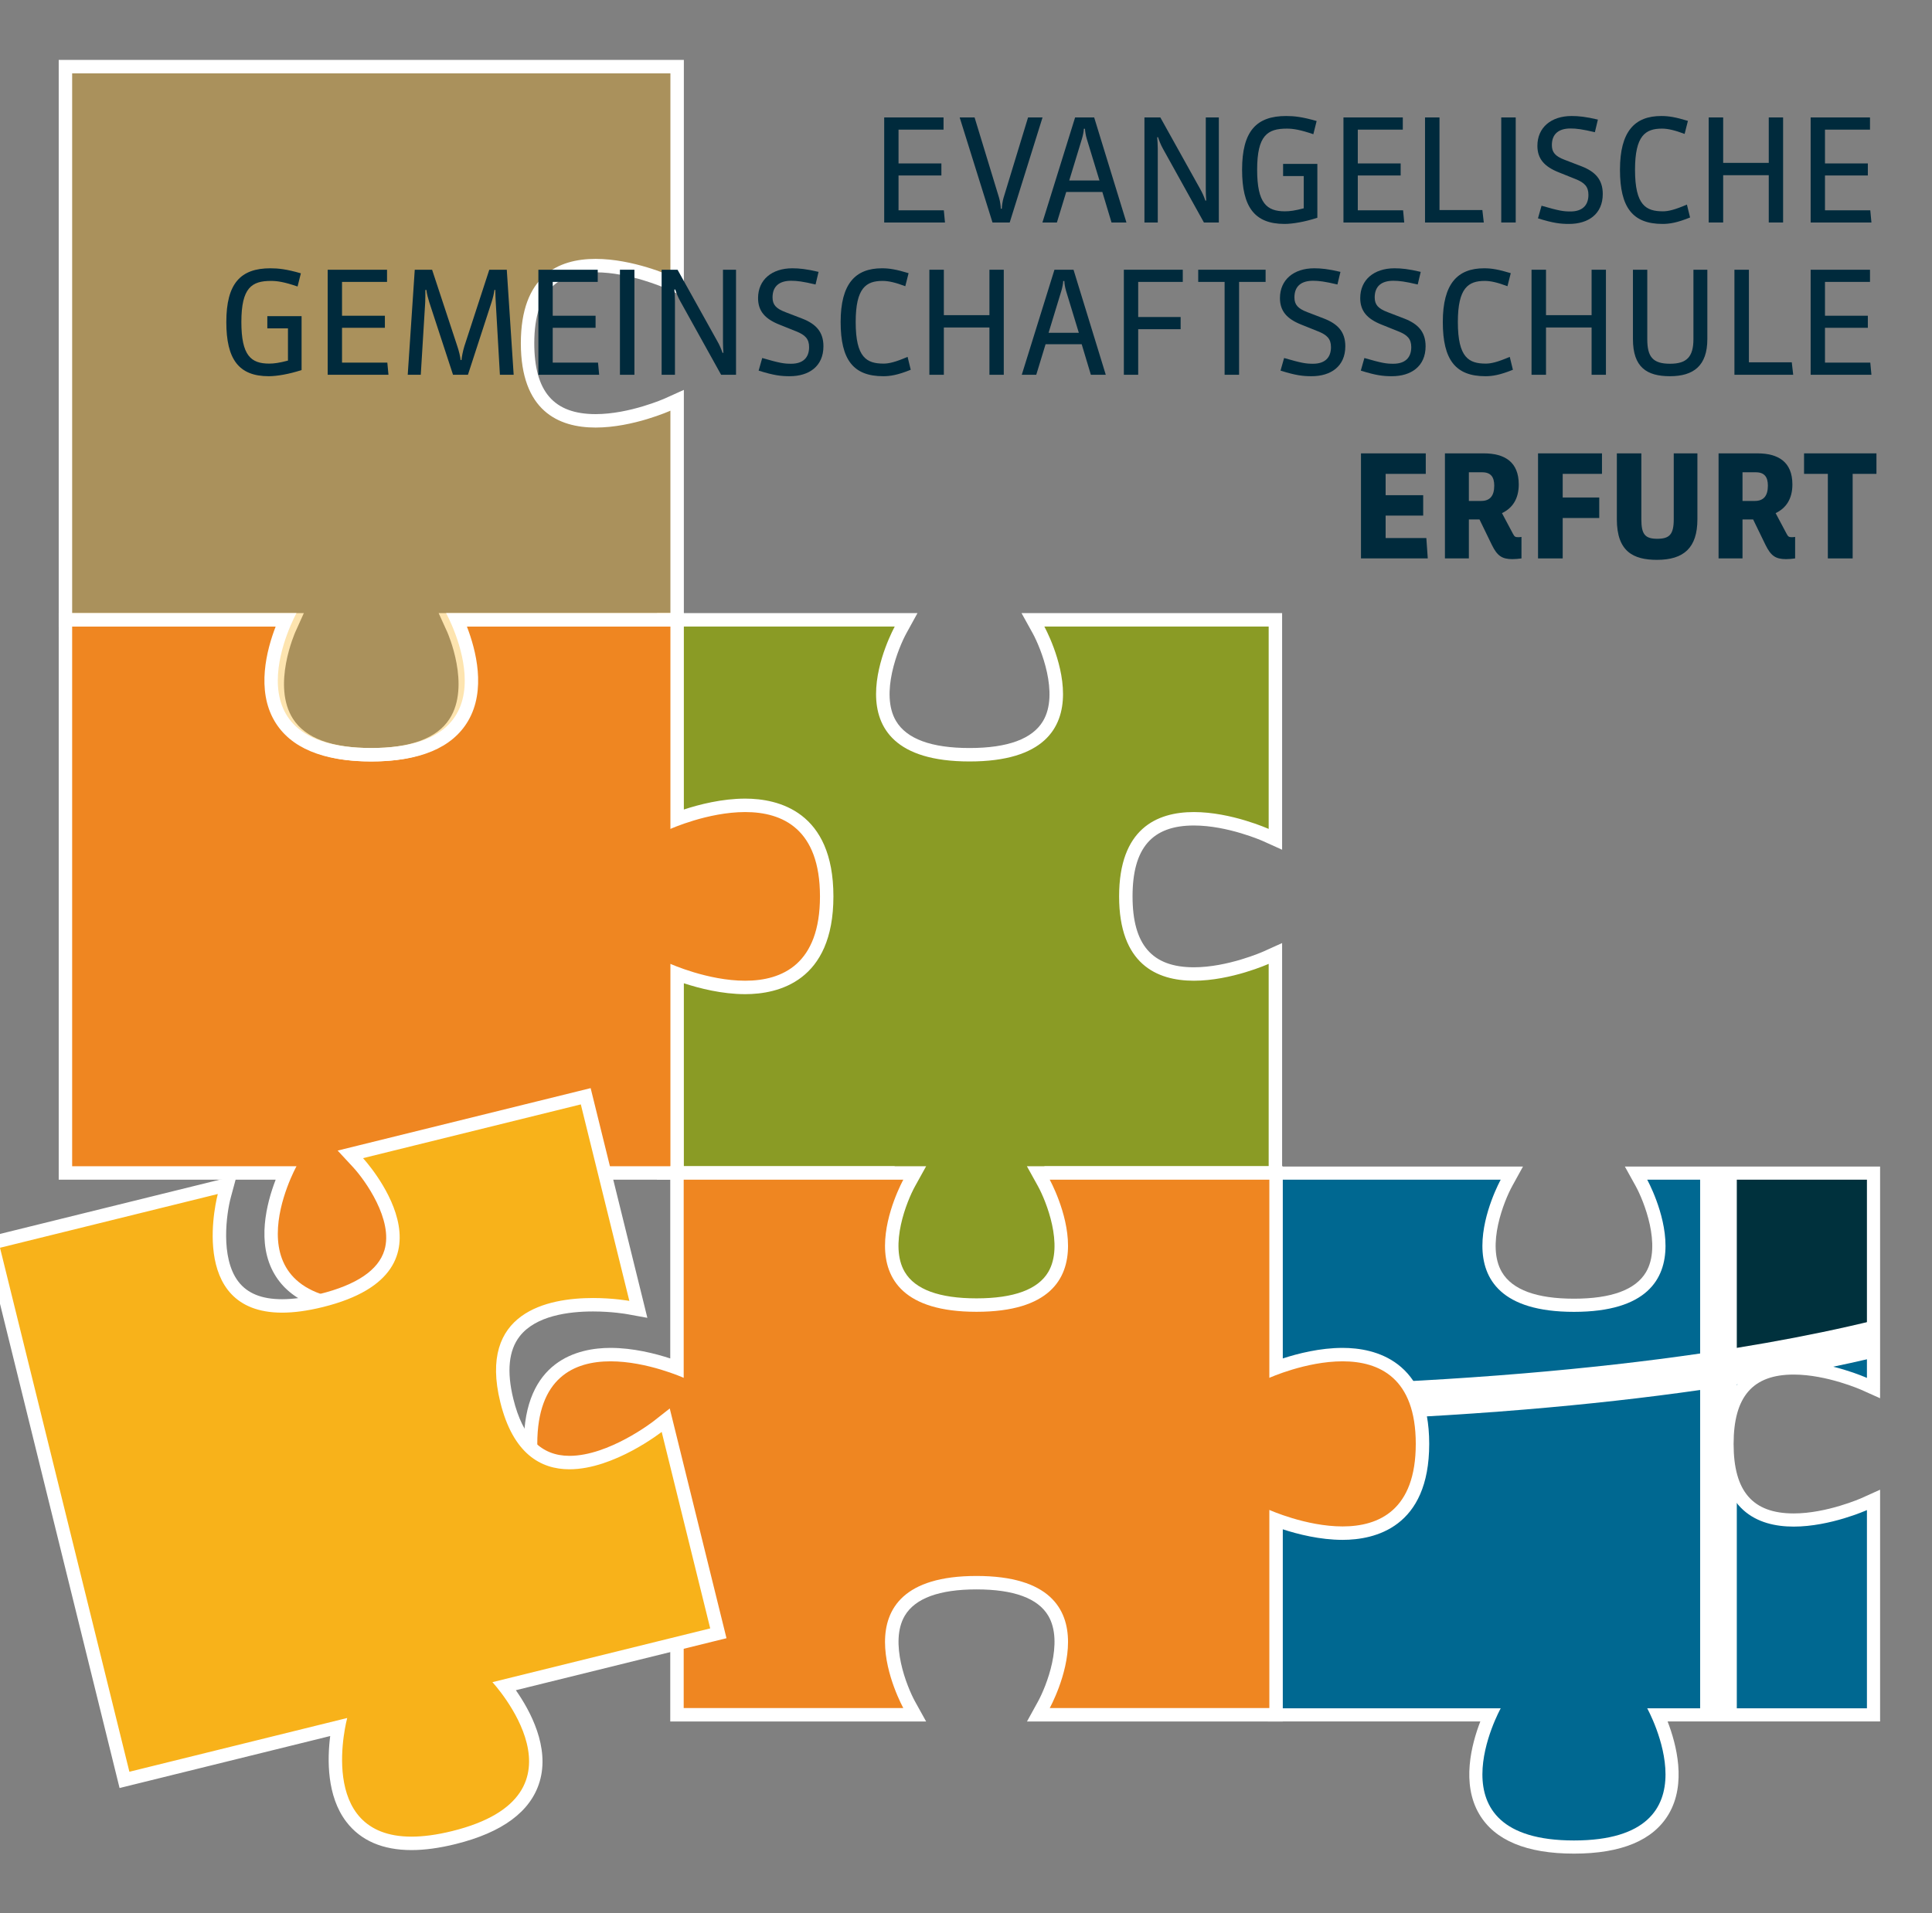 <?xml version="1.0" encoding="UTF-8" standalone="no"?>
<!DOCTYPE svg PUBLIC "-//W3C//DTD SVG 1.1//EN" "http://www.w3.org/Graphics/SVG/1.1/DTD/svg11.dtd">
<svg width="1797px" height="1780px" version="1.1" xmlns="http://www.w3.org/2000/svg" xmlns:xlink="http://www.w3.org/1999/xlink" xml:space="preserve" xmlns:serif="http://www.serif.com/" style="fill-rule:evenodd;clip-rule:evenodd;stroke-linejoin:round;stroke-miterlimit:2;">
    <rect width="100%" height="100%" fill="#808080" stroke="none"/>
    <g id="Ebene-1" serif:id="Ebene 1" transform="matrix(4.167,0,0,4.167,0,0)">
        <g>
            <g transform="matrix(71.171,0,0,-71.171,351.326,337.148)">
                <path d="M0.195,1.057L0.212,1.026C0.213,1.025 0.309,0.847 0.244,0.736C0.207,0.674 0.125,0.642 -0,0.642C-0.125,0.642 -0.207,0.674 -0.244,0.736C-0.309,0.847 -0.213,1.025 -0.212,1.026L-0.195,1.057L-0.939,1.057L-0.939,0.383L-0.91,0.396C-0.909,0.396 -0.798,0.446 -0.689,0.446C-0.55,0.446 -0.48,0.366 -0.48,0.207C-0.48,0.049 -0.55,-0.031 -0.689,-0.031C-0.798,-0.031 -0.909,0.018 -0.91,0.019L-0.939,0.032L-0.939,-0.642L-0.263,-0.642C-0.29,-0.703 -0.339,-0.841 -0.279,-0.943C-0.235,-1.019 -0.141,-1.057 -0,-1.057C0.141,-1.057 0.235,-1.019 0.279,-0.943C0.339,-0.841 0.29,-0.703 0.263,-0.642L0.939,-0.642L0.939,0.032L0.91,0.019C0.909,0.018 0.798,-0.031 0.689,-0.031C0.55,-0.031 0.48,0.049 0.48,0.207C0.48,0.366 0.55,0.446 0.689,0.446C0.798,0.446 0.909,0.396 0.91,0.396L0.939,0.383L0.939,1.057L0.195,1.057Z" style="fill:none;fill-rule:nonzero;"/>
                <clipPath id="_clip1">
                    <path d="M0.195,1.057L0.212,1.026C0.213,1.025 0.309,0.847 0.244,0.736C0.207,0.674 0.125,0.642 -0,0.642C-0.125,0.642 -0.207,0.674 -0.244,0.736C-0.309,0.847 -0.213,1.025 -0.212,1.026L-0.195,1.057L-0.939,1.057L-0.939,0.383L-0.91,0.396C-0.909,0.396 -0.798,0.446 -0.689,0.446C-0.55,0.446 -0.48,0.366 -0.48,0.207C-0.48,0.049 -0.55,-0.031 -0.689,-0.031C-0.798,-0.031 -0.909,0.018 -0.91,0.019L-0.939,0.032L-0.939,-0.642L-0.263,-0.642C-0.29,-0.703 -0.339,-0.841 -0.279,-0.943C-0.235,-1.019 -0.141,-1.057 -0,-1.057C0.141,-1.057 0.235,-1.019 0.279,-0.943C0.339,-0.841 0.29,-0.703 0.263,-0.642L0.939,-0.642L0.939,0.032L0.91,0.019C0.909,0.018 0.798,-0.031 0.689,-0.031C0.55,-0.031 0.48,0.049 0.48,0.207C0.48,0.366 0.55,0.446 0.689,0.446C0.798,0.446 0.909,0.396 0.91,0.396L0.939,0.383L0.939,1.057L0.195,1.057Z" clip-rule="nonzero"/>
                </clipPath>
                <g clip-path="url(#_clip1)">
                    <g transform="matrix(0.005,0,0,-0.005,-1.23,1.196)">
                        <g transform="matrix(13.417,0,0,592.223,-4254.58,-382.234)">
                            <rect x="322.188" y="0.685" width="28.915" height="0.628" style="fill:white;fill-rule:nonzero;"/>
                        </g>
                        <path d="M214.387,153.439C253.802,150.132 290.755,145.964 325.146,140.962L325.146,1.111L0,1.111L0,161.916C2.879,161.93 6.06,161.939 9.564,161.939C48.214,161.939 126.217,160.835 214.387,153.439Z" style="fill:rgb(0,104,145);fill-rule:nonzero;"/>
                        <path d="M348.146,482.962L325.146,482.962L325.146,163.854C290.958,168.753 254.352,172.842 215.415,176.094C126.668,183.506 48.259,184.613 9.42,184.613C5.974,184.613 2.845,184.603 0,184.59L0,483L481.89,483L481.89,130.703C443.298,142.429 398.588,152.347 348.146,160.382L348.146,482.962Z" style="fill:rgb(0,104,145);fill-rule:nonzero;"/>
                        <path d="M481.89,106.977L481.89,1.313L481.89,106.977Z" style="fill:rgb(0,49,61);fill-rule:nonzero;"/>
                        <path d="M348.146,137.428C397.839,129.378 441.725,119.468 479.365,107.762L481.89,106.977L481.89,1.313L348.146,1.313L348.146,137.428Z" style="fill:rgb(0,49,61);fill-rule:nonzero;"/>
                        <rect x="325.146" y="0.686" width="23" height="0.425" style="fill:white;fill-rule:nonzero;"/>
                    </g>
                </g>
            </g>
            <g transform="matrix(1,0,0,1,419.659,413.849)">
                <path d="M0,-153.403L-56.972,-153.403L-54.555,-149.041C-52.724,-145.715 -48.736,-135.771 -52.254,-129.82C-54.577,-125.889 -59.986,-123.897 -68.333,-123.897C-76.68,-123.897 -82.089,-125.889 -84.412,-129.82C-87.93,-135.771 -83.942,-145.715 -82.109,-149.044L-79.712,-153.399L-84.682,-153.403L-136.666,-153.403L-136.666,-101.658L-132.52,-103.528C-132.445,-103.561 -124.795,-106.957 -117.379,-106.957C-108.229,-106.957 -103.969,-102.031 -103.969,-91.455C-103.969,-80.878 -108.23,-75.952 -117.38,-75.952C-124.835,-75.952 -132.443,-79.345 -132.52,-79.38L-136.666,-81.25L-136.666,-29.507L-89.235,-29.507C-91.23,-24.343 -93.478,-15.611 -89.481,-8.827C-86.03,-2.969 -78.915,0 -68.333,0C-57.751,0 -50.636,-2.969 -47.185,-8.827C-43.188,-15.611 -45.436,-24.343 -47.431,-29.507L0,-29.507L0,-81.25L-4.146,-79.38C-4.221,-79.346 -11.869,-75.952 -19.286,-75.952C-28.436,-75.952 -32.697,-80.878 -32.697,-91.455C-32.697,-102.031 -28.437,-106.957 -19.287,-106.957C-11.871,-106.957 -4.221,-103.561 -4.145,-103.527L-0.003,-101.669L0,-106.207L0,-153.403ZM-2.938,-150.465L-2.938,-106.207C-2.938,-106.207 -11.112,-109.894 -19.287,-109.894C-27.462,-109.894 -35.636,-106.207 -35.636,-91.455C-35.636,-76.703 -27.46,-73.013 -19.286,-73.013C-11.111,-73.013 -2.938,-76.701 -2.938,-76.701L-2.938,-32.445L-51.984,-32.445C-51.984,-32.445 -35.636,-2.938 -68.333,-2.938C-101.03,-2.938 -84.682,-32.445 -84.682,-32.445L-133.728,-32.445L-133.728,-76.701C-133.728,-76.701 -125.554,-73.013 -117.38,-73.013C-109.205,-73.013 -101.03,-76.701 -101.03,-91.455C-101.03,-106.207 -109.204,-109.894 -117.379,-109.894C-125.554,-109.894 -133.728,-106.207 -133.728,-106.207L-133.728,-150.465L-84.682,-150.465C-84.682,-150.465 -101.03,-120.959 -68.333,-120.959C-35.636,-120.959 -51.984,-150.465 -51.984,-150.465L-2.938,-150.465" style="fill:white;fill-rule:nonzero;"/>
            </g>
        </g>
        <g transform="matrix(1,0,0,1,216.413,138.381)">
            <path d="M0,153.628C-10.236,153.628 -17.066,150.844 -20.3,145.355C-24.661,137.953 -21.082,127.919 -19.097,123.501L-68.269,123.501L-68.269,74.495L-66.153,75.447C-66.072,75.483 -57.987,79.08 -50.078,79.08C-39.997,79.08 -34.885,73.25 -34.885,61.752C-34.885,50.253 -39.996,44.423 -50.077,44.423C-57.988,44.423 -66.072,48.02 -66.153,48.057L-68.269,49.009L-68.269,0L-14.15,0L-15.38,2.226C-15.451,2.356 -22.475,15.264 -17.712,23.336C-15.053,27.842 -9.094,30.127 0,30.127C9.094,30.127 15.053,27.842 17.712,23.336C22.475,15.264 15.451,2.356 15.38,2.226L14.151,0.001L68.27,0L68.27,49.009L66.153,48.057C66.072,48.02 57.988,44.423 50.077,44.423C39.996,44.423 34.885,50.253 34.885,61.752C34.885,73.25 39.996,79.08 50.078,79.08C58.01,79.08 66.072,75.483 66.152,75.447L68.27,74.492L68.27,123.501L19.097,123.501C21.082,127.919 24.661,137.953 20.3,145.355C17.066,150.844 10.236,153.628 0,153.628" style="fill:rgb(138,155,37);fill-rule:nonzero;"/>
        </g>
        <g transform="matrix(1,0,0,1,286.183,293.509)">
            <path d="M0,-156.628L-58.169,-156.628L-55.701,-152.174C-53.832,-148.778 -49.761,-138.626 -53.353,-132.549C-55.724,-128.536 -61.248,-126.502 -69.77,-126.502C-78.292,-126.502 -83.815,-128.536 -86.187,-132.549C-89.778,-138.626 -85.708,-148.778 -83.836,-152.177L-81.388,-156.625L-86.462,-156.628L-139.539,-156.628L-139.539,-103.794L-135.305,-105.705C-135.229,-105.738 -127.418,-109.205 -119.846,-109.205C-110.505,-109.205 -106.154,-104.175 -106.154,-93.377C-106.154,-82.578 -110.505,-77.548 -119.847,-77.548C-127.458,-77.548 -135.228,-81.013 -135.305,-81.048L-139.539,-82.958L-139.539,-30.127L-91.111,-30.127C-93.148,-24.856 -95.443,-15.94 -91.362,-9.013C-87.839,-3.032 -80.574,0 -69.77,0C-58.965,0 -51.7,-3.032 -48.177,-9.013C-44.096,-15.94 -46.391,-24.856 -48.428,-30.127L0,-30.127L0,-82.958L-4.233,-81.048C-4.31,-81.015 -12.119,-77.548 -19.691,-77.548C-29.034,-77.548 -33.385,-82.578 -33.385,-93.377C-33.385,-104.175 -29.034,-109.205 -19.692,-109.205C-12.08,-109.205 -4.312,-105.739 -4.233,-105.705L0,-103.795L0,-156.628ZM-3,-153.628L-3,-108.439C-3,-108.439 -11.347,-112.205 -19.692,-112.205C-28.038,-112.205 -36.385,-108.439 -36.385,-93.377C-36.385,-78.315 -28.038,-74.548 -19.691,-74.548C-11.346,-74.548 -3,-78.314 -3,-78.314L-3,-33.127L-53.077,-33.127C-53.077,-33.127 -36.385,-3 -69.77,-3C-103.154,-3 -86.462,-33.127 -86.462,-33.127L-136.539,-33.127L-136.539,-78.314C-136.539,-78.314 -128.192,-74.548 -119.847,-74.548C-111.5,-74.548 -103.154,-78.313 -103.154,-93.377C-103.154,-108.439 -111.5,-112.205 -119.847,-112.205C-128.192,-112.205 -136.539,-108.439 -136.539,-108.439L-136.539,-153.628L-86.462,-153.628C-86.462,-153.628 -103.154,-123.502 -69.77,-123.502C-36.385,-123.502 -53.077,-153.628 -53.077,-153.628L-3,-153.628" style="fill:white;fill-rule:nonzero;"/>
        </g>
        <g transform="matrix(1,0,0,1,82.874,138.381)">
            <path d="M0,153.628C-10.235,153.628 -17.065,150.845 -20.3,145.355C-24.66,137.953 -21.082,127.919 -19.097,123.501L-68.269,123.501L-68.269,0L-17.368,0L-18.327,2.12C-18.384,2.246 -23.967,14.812 -18.728,22.933C-15.648,27.707 -9.348,30.127 0,30.127C9.354,30.127 15.656,27.704 18.733,22.925C23.978,14.781 18.385,2.246 18.328,2.121L17.365,0L68.27,0L68.27,44.468C71.352,43.319 77.36,41.423 83.462,41.423C91.761,41.423 101.654,44.95 101.654,61.752C101.654,78.553 91.761,82.079 83.461,82.08C77.36,82.08 71.352,80.185 68.27,79.035L68.27,123.501L19.097,123.501C21.082,127.919 24.661,137.953 20.3,145.355C17.066,150.844 10.236,153.628 0,153.628" style="fill:rgb(239,134,33);fill-rule:nonzero;"/>
        </g>
        <g transform="matrix(1,0,0,1,152.644,293.509)">
            <path d="M0,-156.628L-54.734,-156.628L-52.807,-152.387C-52.755,-152.273 -47.511,-140.421 -52.307,-133.001C-55.094,-128.688 -60.969,-126.502 -69.77,-126.502C-78.57,-126.502 -84.445,-128.688 -87.232,-133C-92.028,-140.421 -86.783,-152.273 -86.729,-152.391L-84.823,-156.624L-89.463,-156.628L-139.539,-156.628L-139.539,-30.127L-91.111,-30.127C-93.148,-24.856 -95.443,-15.94 -91.362,-9.013C-87.838,-3.032 -80.574,0 -69.77,0C-58.965,0 -51.7,-3.032 -48.177,-9.013C-44.096,-15.94 -46.391,-24.856 -48.428,-30.127L0,-30.127L0,-73.981C3.431,-72.855 8.525,-71.548 13.691,-71.548C21.046,-71.548 33.384,-74.384 33.384,-93.377C33.384,-112.369 21.046,-115.205 13.692,-115.205C8.525,-115.205 3.431,-113.899 0,-112.772L0,-156.628ZM-3,-153.628L-3,-108.439C-3,-108.439 5.346,-112.205 13.692,-112.205C22.038,-112.205 30.384,-108.439 30.384,-93.377C30.384,-78.315 22.038,-74.548 13.691,-74.548C5.345,-74.548 -3,-78.314 -3,-78.314L-3,-33.127L-53.077,-33.127C-53.077,-33.127 -36.385,-3 -69.77,-3C-103.154,-3 -86.461,-33.127 -86.461,-33.127L-136.539,-33.127L-136.539,-153.628L-89.463,-153.628C-89.463,-153.628 -103.154,-123.502 -69.77,-123.502C-36.385,-123.502 -50.076,-153.628 -50.076,-153.628L-3,-153.628" style="fill:white;fill-rule:nonzero;"/>
        </g>
        <g transform="matrix(1,0,0,1,231.769,261.885)">
            <path d="M0,120.963L1.229,118.736C1.299,118.61 8.167,105.989 3.514,98.104C0.917,93.703 -4.908,91.472 -13.799,91.472C-22.693,91.472 -28.519,93.705 -31.114,98.109C-35.771,106.015 -28.897,118.609 -28.828,118.736L-27.594,120.963L-80.661,120.963L-80.661,77.445C-83.693,78.572 -89.553,80.412 -95.502,80.412C-100.629,80.413 -104.746,79.043 -107.741,76.341C-111.458,72.986 -113.342,67.651 -113.342,60.483C-113.342,44.009 -103.64,40.551 -95.501,40.551C-89.551,40.551 -83.693,42.39 -80.661,43.518L-80.661,0L-27.598,0L-28.827,2.227C-28.897,2.353 -35.764,14.975 -31.11,22.86C-28.514,27.261 -22.689,29.492 -13.799,29.492C-4.908,29.492 0.917,27.261 3.513,22.86C8.167,14.975 1.299,2.353 1.229,2.227L0,0.001L53.064,0L53.064,43.518C56.097,42.39 61.956,40.55 67.906,40.55C76.045,40.55 85.747,44.009 85.747,60.483C85.747,76.954 76.046,80.412 67.907,80.412C61.957,80.413 56.098,78.573 53.064,77.445L53.064,120.963L0,120.963Z" style="fill:rgb(239,134,33);fill-rule:nonzero;"/>
        </g>
        <g transform="matrix(1,0,0,1,286.334,384.348)">
            <path d="M0,-123.963L-57.115,-123.963L-54.646,-119.509C-52.821,-116.193 -48.846,-106.282 -52.346,-100.36C-54.656,-96.452 -60.045,-94.471 -68.364,-94.471C-76.689,-94.471 -82.08,-96.455 -84.386,-100.37C-87.894,-106.324 -83.911,-116.204 -82.08,-119.509L-79.612,-123.963L-136.725,-123.963L-136.725,-81.055C-140.088,-82.152 -145.042,-83.412 -150.065,-83.412C-157.289,-83.412 -169.406,-80.628 -169.406,-61.981C-169.406,-43.335 -157.29,-40.551 -150.067,-40.551C-145.042,-40.551 -140.088,-41.811 -136.725,-42.908L-136.725,0L-79.612,0L-82.08,-4.454C-83.905,-7.77 -87.88,-17.68 -84.38,-23.603C-82.07,-27.51 -76.682,-29.491 -68.364,-29.491C-60.044,-29.491 -54.655,-27.51 -52.346,-23.602C-48.846,-17.68 -52.821,-7.77 -54.648,-4.45L-57.097,-0.004L-52.022,0L0,0L0,-42.908C3.363,-41.811 8.316,-40.551 13.343,-40.551C20.565,-40.551 32.683,-43.335 32.683,-61.981C32.683,-80.628 20.565,-83.412 13.342,-83.412C8.317,-83.412 3.363,-82.152 0,-81.055L0,-123.963ZM-3,-120.963L-3,-76.726C-3,-76.726 5.172,-80.412 13.342,-80.412C21.513,-80.412 29.683,-76.727 29.683,-61.981C29.683,-47.237 21.512,-43.551 13.343,-43.551C5.171,-43.551 -3,-47.237 -3,-47.237L-3,-3L-52.022,-3C-52.022,-3 -35.681,-32.491 -68.364,-32.491C-101.044,-32.491 -84.704,-3 -84.704,-3L-133.725,-3L-133.725,-47.237C-133.725,-47.237 -141.896,-43.551 -150.067,-43.551C-158.237,-43.551 -166.406,-47.236 -166.406,-61.981C-166.406,-76.726 -158.236,-80.412 -150.065,-80.412C-141.896,-80.412 -133.725,-76.726 -133.725,-76.726L-133.725,-120.963L-84.704,-120.963C-84.704,-120.963 -101.044,-91.471 -68.364,-91.471C-35.681,-91.471 -52.022,-120.963 -52.022,-120.963L-3,-120.963" style="fill:white;fill-rule:nonzero;"/>
        </g>
        <g opacity="0.35">
            <g transform="matrix(1,0,0,1,82.874,14.88)">
                <path d="M0,153.626C-10.235,153.626 -17.065,150.842 -20.3,145.353C-24.66,137.952 -21.082,127.918 -19.097,123.5L-68.269,123.5L-68.269,0L68.27,0L68.27,49.007L66.153,48.055C66.073,48.018 57.988,44.421 50.077,44.421C39.996,44.421 34.885,50.251 34.885,61.75C34.885,73.248 39.997,79.079 50.078,79.079C58.009,79.079 66.072,75.482 66.153,75.446L68.27,74.491L68.27,123.5L19.097,123.5C21.082,127.918 24.661,137.951 20.3,145.352C17.066,150.842 10.236,153.626 0,153.626" style="fill:rgb(248,178,26);fill-rule:nonzero;"/>
            </g>
        </g>
        <g transform="matrix(1,0,0,1,152.644,170.005)">
            <path d="M0,-156.626L-139.539,-156.626L-139.539,-30.126L-91.111,-30.126C-93.148,-24.855 -95.443,-15.938 -91.362,-9.012C-87.838,-3.032 -80.574,0 -69.77,0C-58.965,0 -51.7,-3.032 -48.177,-9.012C-44.096,-15.938 -46.39,-24.855 -48.428,-30.126L0,-30.126L0,-82.958L-4.234,-81.047C-4.309,-81.013 -12.12,-77.547 -19.692,-77.547C-29.034,-77.547 -33.385,-82.577 -33.385,-93.376C-33.385,-99.363 -31.963,-103.681 -29.159,-106.211C-26.958,-108.198 -23.773,-109.205 -19.693,-109.205C-12.121,-109.205 -4.309,-105.738 -4.231,-105.703L-0.003,-103.805L0,-108.438L0,-156.626ZM-3,-153.626L-3,-108.438C-3,-108.438 -11.347,-112.205 -19.693,-112.205C-28.039,-112.205 -36.385,-108.439 -36.385,-93.376C-36.385,-78.313 -28.038,-74.547 -19.692,-74.547C-11.346,-74.547 -3,-78.313 -3,-78.313L-3,-33.126L-53.077,-33.126C-53.077,-33.126 -36.385,-3 -69.77,-3C-103.154,-3 -86.461,-33.126 -86.461,-33.126L-136.539,-33.126L-136.539,-153.626L-3,-153.626" style="fill:white;fill-rule:nonzero;"/>
        </g>
        <g transform="matrix(1,0,0,1,91.85,244.758)">
            <path d="M0,166.801C-5.955,166.801 -10.443,164.881 -13.342,161.095C-18.123,154.852 -17.135,145.297 -16.325,140.843L-64.064,152.629L-93.666,32.727L-41.125,19.755L-41.785,22.211C-41.819,22.341 -45.212,35.276 -39.836,42.287C-37.534,45.289 -33.848,46.812 -28.88,46.812C-26.321,46.812 -23.39,46.408 -20.166,45.613C-11.337,43.433 -6.099,39.786 -4.598,34.774C-1.909,25.796 -11.822,14.947 -11.922,14.838L-13.648,12.972L38.892,0L50.64,47.581L48.357,47.164C48.323,47.157 44.921,46.545 40.529,46.545C34.705,46.545 26.933,47.604 22.983,52.647C20.218,56.177 19.646,61.327 21.282,67.954C23.547,77.13 28.25,81.782 35.259,81.782C44.595,81.782 54.818,73.834 54.92,73.754L56.747,72.32L68.495,119.903L20.756,131.689C23.742,135.502 29.621,144.386 27.162,152.615C25.337,158.721 19.374,163.061 9.436,165.514C5.979,166.367 2.806,166.801 0.003,166.801L0,166.801Z" style="fill:rgb(248,178,26);fill-rule:nonzero;"/>
        </g>
        <g transform="matrix(1,0,0,1,131.839,413.058)">
            <path d="M0,-170.117L-2.913,-169.397L-51.53,-157.394L-56.473,-156.175L-53.01,-152.441C-50.381,-149.593 -43.996,-140.712 -46.025,-133.951C-47.366,-129.487 -52.241,-126.187 -60.515,-124.144C-63.62,-123.378 -66.431,-122.989 -68.869,-122.989C-73.411,-122.989 -76.607,-124.279 -78.638,-126.931C-82.736,-132.283 -81.246,-142.293 -80.326,-145.698L-78.998,-150.613L-83.941,-149.392L-132.558,-137.389L-135.471,-136.671L-134.751,-133.759L-105.869,-16.768L-105.149,-13.855L-102.237,-14.575L-58.133,-25.463C-58.793,-20.288 -58.924,-12.045 -54.522,-6.296C-51.324,-2.118 -46.434,0 -39.985,0C-37.063,0 -33.769,-0.447 -30.193,-1.331C-19.704,-3.92 -13.377,-8.605 -11.39,-15.256C-9.088,-22.959 -13.453,-31.064 -16.694,-35.694L27.409,-46.583L30.322,-47.302L29.603,-50.214L18.771,-94.086L17.658,-98.596L14.005,-95.726C13.909,-95.651 4.054,-88.018 -4.73,-88.018C-11.047,-88.018 -15.143,-92.169 -17.25,-100.706C-18.771,-106.862 -18.291,-111.581 -15.825,-114.729C-12.247,-119.297 -4.951,-120.256 0.54,-120.256C4.78,-120.256 8.067,-119.667 8.1,-119.661L12.659,-118.833L11.551,-123.331L0.719,-167.204L0,-170.117ZM-2.193,-166.485L8.639,-122.612C8.639,-122.612 5.138,-123.256 0.54,-123.256C-9.616,-123.256 -25.133,-120.12 -20.163,-99.987C-17.329,-88.508 -11.167,-85.018 -4.73,-85.018C5.233,-85.018 15.858,-93.367 15.858,-93.367L26.69,-49.495L-21.927,-37.492C-21.927,-37.492 1.499,-12.245 -30.912,-4.243C-34.392,-3.384 -37.398,-3 -39.985,-3C-61.501,-3 -54.338,-29.49 -54.338,-29.49L-102.956,-17.487L-131.839,-134.477L-83.222,-146.48C-83.222,-146.48 -90.379,-119.989 -68.869,-119.989C-66.28,-119.989 -63.277,-120.373 -59.795,-121.232C-27.384,-129.234 -50.811,-154.482 -50.811,-154.482L-2.193,-166.485" style="fill:white;fill-rule:nonzero;"/>
        </g>
        <g transform="matrix(1,0,0,1,197.363,26.221)">
            <path d="M0,23.454L0,0L13.247,0L13.247,2.72L3.2,2.72L3.2,10.271L12.767,10.271L12.767,12.959L3.2,12.959L3.2,20.734L13.311,20.734L13.567,23.454L0,23.454Z" style="fill:rgb(0,42,60);fill-rule:nonzero;"/>
        </g>
        <g transform="matrix(1,0,0,1,225.378,26.221)">
            <path d="M0,23.454L-3.84,23.454L-11.167,0L-7.839,0L-2.368,17.951C-2.144,18.686 -1.984,19.87 -1.984,20.382L-1.76,20.382C-1.76,19.87 -1.6,18.686 -1.376,17.951L4.096,0L7.328,0L0,23.454Z" style="fill:rgb(0,42,60);fill-rule:nonzero;"/>
        </g>
        <g transform="matrix(1,0,0,1,245.416,35.595)">
            <path d="M0,4.704L-2.848,-4.639C-3.072,-5.375 -3.232,-6.367 -3.232,-6.847L-3.488,-6.847C-3.488,-6.367 -3.68,-5.375 -3.904,-4.639L-6.751,4.704L0,4.704ZM2.688,14.079L0.64,7.264L-7.423,7.264L-9.503,14.079L-12.735,14.079L-5.439,-9.375L-1.185,-9.375L6.016,14.079L2.688,14.079Z" style="fill:rgb(0,42,60);fill-rule:nonzero;"/>
        </g>
        <g transform="matrix(1,0,0,1,268.73,26.221)">
            <path d="M0,23.454L-9.151,6.975C-9.631,6.111 -9.982,5.215 -10.239,4.415L-10.431,4.415C-10.367,5.247 -10.303,6.079 -10.303,6.975L-10.303,23.454L-13.278,23.454L-13.278,0L-9.727,0L-0.768,16.095C-0.352,16.83 0,17.63 0.32,18.558L0.513,18.558C0.448,17.726 0.416,16.863 0.416,16.095L0.416,0L3.328,0L3.328,23.454L0,23.454Z" style="fill:rgb(0,42,60);fill-rule:nonzero;"/>
        </g>
        <g transform="matrix(1,0,0,1,286.721,25.901)">
            <path d="M0,24.094C-6.72,24.094 -9.471,20.286 -9.471,11.999C-9.471,3.36 -6.271,0 0.353,0C2.145,0 3.968,0.192 7.168,1.12L6.432,4.064C3.52,3.072 1.952,2.816 0.512,2.816C-3.808,2.816 -6.111,4.32 -6.111,11.999C-6.111,19.487 -3.968,21.279 0.097,21.279C1.185,21.279 2.368,21.118 4.288,20.606L4.288,13.407L-0.319,13.407L-0.319,10.687L7.328,10.687L7.328,22.718C4.479,23.646 1.792,24.094 0,24.094" style="fill:rgb(0,42,60);fill-rule:nonzero;"/>
        </g>
        <g transform="matrix(1,0,0,1,299.876,26.221)">
            <path d="M0,23.454L0,0L13.247,0L13.247,2.72L3.2,2.72L3.2,10.271L12.768,10.271L12.768,12.959L3.2,12.959L3.2,20.734L13.312,20.734L13.567,23.454L0,23.454Z" style="fill:rgb(0,42,60);fill-rule:nonzero;"/>
        </g>
        <g transform="matrix(1,0,0,1,318.081,26.221)">
            <path d="M0,23.454L0,0L3.231,0L3.231,20.67L12.799,20.67L13.119,23.454L0,23.454Z" style="fill:rgb(0,42,60);fill-rule:nonzero;"/>
        </g>
        <g transform="matrix(1,0,0,1,0,-351.104)">
            <rect x="335.095" y="377.325" width="3.231" height="23.454" style="fill:rgb(0,42,60);"/>
        </g>
        <g transform="matrix(1,0,0,1,350.236,25.901)">
            <path d="M0,24.094C-1.888,24.094 -3.487,23.934 -6.943,22.846L-6.144,20.031C-2.176,21.182 -1.248,21.31 0.32,21.31C2.943,21.31 4.319,19.967 4.319,17.598C4.319,15.775 3.456,14.879 1.439,14.079L-2.304,12.575C-5.535,11.295 -7.071,9.535 -7.071,6.656C-7.071,2.56 -4,0 0.576,0C2.112,0 3.744,0.16 6.432,0.8L5.76,3.615C2.912,2.944 1.632,2.784 0.32,2.784C-2.24,2.784 -3.84,3.936 -3.84,6.495C-3.84,8.127 -3.072,8.991 -0.96,9.791L2.784,11.231C5.823,12.415 7.52,14.175 7.52,17.406C7.52,21.918 4.256,24.094 0,24.094" style="fill:rgb(0,42,60);fill-rule:nonzero;"/>
        </g>
        <g transform="matrix(1,0,0,1,371.1,25.901)">
            <path d="M0,24.094C-6.655,24.094 -9.503,20.447 -9.503,11.999C-9.503,3.424 -6.208,0 -0.288,0C1.408,0 2.912,0.256 5.663,1.088L4.928,4C2.72,3.168 1.184,2.816 -0.128,2.816C-3.808,2.816 -6.144,4.352 -6.144,11.999C-6.144,19.967 -3.68,21.279 0.096,21.279C1.248,21.279 2.688,20.958 5.439,19.775L6.144,22.654C3.231,23.838 1.536,24.094 0,24.094" style="fill:rgb(0,42,60);fill-rule:nonzero;"/>
        </g>
        <g transform="matrix(1,0,0,1,394.808,26.221)">
            <path d="M0,23.454L0,12.895L-10.175,12.895L-10.175,23.454L-13.407,23.454L-13.407,0L-10.175,0L-10.175,10.143L0,10.143L0,0L3.2,0L3.2,23.454L0,23.454Z" style="fill:rgb(0,42,60);fill-rule:nonzero;"/>
        </g>
        <g transform="matrix(1,0,0,1,404.159,26.221)">
            <path d="M0,23.454L0,0L13.247,0L13.247,2.72L3.2,2.72L3.2,10.271L12.767,10.271L12.767,12.959L3.2,12.959L3.2,20.734L13.311,20.734L13.567,23.454L0,23.454Z" style="fill:rgb(0,42,60);fill-rule:nonzero;"/>
        </g>
        <g transform="matrix(1,0,0,1,59.989,59.901)">
            <path d="M0,24.094C-6.72,24.094 -9.471,20.286 -9.471,11.999C-9.471,3.36 -6.271,0 0.352,0C2.144,0 3.968,0.192 7.167,1.12L6.432,4.064C3.52,3.072 1.952,2.816 0.512,2.816C-3.808,2.816 -6.112,4.32 -6.112,11.999C-6.112,19.487 -3.968,21.279 0.096,21.279C1.184,21.279 2.368,21.118 4.288,20.606L4.288,13.407L-0.32,13.407L-0.32,10.687L7.328,10.687L7.328,22.718C4.479,23.646 1.792,24.094 0,24.094" style="fill:rgb(0,42,60);fill-rule:nonzero;"/>
        </g>
        <g transform="matrix(1,0,0,1,73.144,60.221)">
            <path d="M0,23.454L0,0L13.247,0L13.247,2.72L3.2,2.72L3.2,10.271L12.767,10.271L12.767,12.959L3.2,12.959L3.2,20.734L13.311,20.734L13.567,23.454L0,23.454Z" style="fill:rgb(0,42,60);fill-rule:nonzero;"/>
        </g>
        <g transform="matrix(1,0,0,1,111.584,60.221)">
            <path d="M0,23.454L-0.928,7.231C-0.96,6.559 -1.024,5.6 -1.024,4.512L-1.216,4.512C-1.312,5.247 -1.568,6.335 -1.856,7.231L-7.135,23.454L-10.463,23.454L-15.775,7.231C-15.999,6.527 -16.319,5.343 -16.415,4.512L-16.639,4.512C-16.639,5.151 -16.639,6.559 -16.67,7.231L-17.663,23.454L-20.574,23.454L-19.006,0L-15.135,0L-9.503,17.086C-9.151,18.11 -8.831,19.454 -8.767,20.158L-8.575,20.158C-8.511,19.454 -8.255,18.11 -7.935,17.086L-2.368,0L1.536,0L3.072,23.454L0,23.454Z" style="fill:rgb(0,42,60);fill-rule:nonzero;"/>
        </g>
        <g transform="matrix(1,0,0,1,120.173,60.221)">
            <path d="M0,23.454L0,0L13.247,0L13.247,2.72L3.2,2.72L3.2,10.271L12.767,10.271L12.767,12.959L3.2,12.959L3.2,20.734L13.311,20.734L13.567,23.454L0,23.454Z" style="fill:rgb(0,42,60);fill-rule:nonzero;"/>
        </g>
        <g transform="matrix(1,0,0,1,0,-283.104)">
            <rect x="138.378" y="343.325" width="3.232" height="23.454" style="fill:rgb(0,42,60);"/>
        </g>
        <g transform="matrix(1,0,0,1,160.962,60.221)">
            <path d="M0,23.454L-9.151,6.975C-9.631,6.111 -9.983,5.215 -10.239,4.415L-10.431,4.415C-10.367,5.247 -10.303,6.079 -10.303,6.975L-10.303,23.454L-13.279,23.454L-13.279,0L-9.727,0L-0.768,16.095C-0.352,16.83 0,17.63 0.32,18.558L0.512,18.558C0.448,17.726 0.416,16.863 0.416,16.095L0.416,0L3.328,0L3.328,23.454L0,23.454Z" style="fill:rgb(0,42,60);fill-rule:nonzero;"/>
        </g>
        <g transform="matrix(1,0,0,1,176.28,59.901)">
            <path d="M0,24.094C-1.888,24.094 -3.487,23.934 -6.943,22.846L-6.144,20.031C-2.176,21.182 -1.248,21.31 0.32,21.31C2.944,21.31 4.32,19.967 4.32,17.598C4.32,15.775 3.456,14.879 1.44,14.079L-2.304,12.575C-5.535,11.295 -7.071,9.535 -7.071,6.656C-7.071,2.56 -4,0 0.576,0C2.112,0 3.744,0.16 6.432,0.8L5.76,3.615C2.912,2.944 1.632,2.784 0.32,2.784C-2.24,2.784 -3.839,3.936 -3.839,6.495C-3.839,8.127 -3.072,8.991 -0.959,9.791L2.784,11.231C5.824,12.415 7.52,14.175 7.52,17.406C7.52,21.918 4.256,24.094 0,24.094" style="fill:rgb(0,42,60);fill-rule:nonzero;"/>
        </g>
        <g transform="matrix(1,0,0,1,197.144,59.901)">
            <path d="M0,24.094C-6.655,24.094 -9.503,20.447 -9.503,11.999C-9.503,3.424 -6.208,0 -0.288,0C1.408,0 2.912,0.256 5.664,1.088L4.928,4C2.72,3.168 1.184,2.816 -0.128,2.816C-3.808,2.816 -6.144,4.352 -6.144,11.999C-6.144,19.967 -3.68,21.279 0.096,21.279C1.248,21.279 2.688,20.958 5.44,19.775L6.144,22.654C3.232,23.838 1.536,24.094 0,24.094" style="fill:rgb(0,42,60);fill-rule:nonzero;"/>
        </g>
        <g transform="matrix(1,0,0,1,220.853,60.221)">
            <path d="M0,23.454L0,12.895L-10.175,12.895L-10.175,23.454L-13.407,23.454L-13.407,0L-10.175,0L-10.175,10.143L0,10.143L0,0L3.2,0L3.2,23.454L0,23.454Z" style="fill:rgb(0,42,60);fill-rule:nonzero;"/>
        </g>
        <g transform="matrix(1,0,0,1,240.807,69.595)">
            <path d="M0,4.704L-2.848,-4.639C-3.072,-5.375 -3.232,-6.367 -3.232,-6.847L-3.488,-6.847C-3.488,-6.367 -3.68,-5.375 -3.904,-4.639L-6.751,4.704L0,4.704ZM2.688,14.079L0.64,7.264L-7.423,7.264L-9.503,14.079L-12.735,14.079L-5.439,-9.375L-1.184,-9.375L6.015,14.079L2.688,14.079Z" style="fill:rgb(0,42,60);fill-rule:nonzero;"/>
        </g>
        <g transform="matrix(1,0,0,1,254.059,70.395)">
            <path d="M0,3.104L0,13.279L-3.2,13.279L-3.2,-10.175L9.951,-10.175L9.951,-7.455L0,-7.455L0,0.384L9.472,0.384L9.472,3.104L0,3.104Z" style="fill:rgb(0,42,60);fill-rule:nonzero;"/>
        </g>
        <g transform="matrix(1,0,0,1,276.577,80.954)">
            <path d="M0,-18.014L0,2.72L-3.232,2.72L-3.232,-18.014L-9.12,-18.014L-9.12,-20.734L5.919,-20.734L5.919,-18.014L0,-18.014Z" style="fill:rgb(0,42,60);fill-rule:nonzero;"/>
        </g>
        <g transform="matrix(1,0,0,1,292.771,59.901)">
            <path d="M0,24.094C-1.888,24.094 -3.487,23.934 -6.943,22.846L-6.144,20.031C-2.176,21.182 -1.248,21.31 0.32,21.31C2.943,21.31 4.319,19.967 4.319,17.598C4.319,15.775 3.456,14.879 1.439,14.079L-2.304,12.575C-5.535,11.295 -7.071,9.535 -7.071,6.656C-7.071,2.56 -4,0 0.576,0C2.112,0 3.744,0.16 6.432,0.8L5.76,3.615C2.912,2.944 1.632,2.784 0.32,2.784C-2.24,2.784 -3.84,3.936 -3.84,6.495C-3.84,8.127 -3.072,8.991 -0.96,9.791L2.784,11.231C5.823,12.415 7.52,14.175 7.52,17.406C7.52,21.918 4.256,24.094 0,24.094" style="fill:rgb(0,42,60);fill-rule:nonzero;"/>
        </g>
        <g transform="matrix(1,0,0,1,310.691,59.901)">
            <path d="M0,24.094C-1.888,24.094 -3.487,23.934 -6.943,22.846L-6.144,20.031C-2.176,21.182 -1.248,21.31 0.32,21.31C2.943,21.31 4.319,19.967 4.319,17.598C4.319,15.775 3.456,14.879 1.439,14.079L-2.304,12.575C-5.535,11.295 -7.071,9.535 -7.071,6.656C-7.071,2.56 -4,0 0.576,0C2.112,0 3.744,0.16 6.432,0.8L5.76,3.615C2.912,2.944 1.632,2.784 0.32,2.784C-2.24,2.784 -3.84,3.936 -3.84,6.495C-3.84,8.127 -3.072,8.991 -0.96,9.791L2.784,11.231C5.823,12.415 7.52,14.175 7.52,17.406C7.52,21.918 4.256,24.094 0,24.094" style="fill:rgb(0,42,60);fill-rule:nonzero;"/>
        </g>
        <g transform="matrix(1,0,0,1,331.555,59.901)">
            <path d="M0,24.094C-6.655,24.094 -9.503,20.447 -9.503,11.999C-9.503,3.424 -6.208,0 -0.288,0C1.408,0 2.912,0.256 5.663,1.088L4.928,4C2.72,3.168 1.184,2.816 -0.128,2.816C-3.808,2.816 -6.144,4.352 -6.144,11.999C-6.144,19.967 -3.68,21.279 0.096,21.279C1.248,21.279 2.688,20.958 5.439,19.775L6.144,22.654C3.231,23.838 1.536,24.094 0,24.094" style="fill:rgb(0,42,60);fill-rule:nonzero;"/>
        </g>
        <g transform="matrix(1,0,0,1,355.263,60.221)">
            <path d="M0,23.454L0,12.895L-10.175,12.895L-10.175,23.454L-13.407,23.454L-13.407,0L-10.175,0L-10.175,10.143L0,10.143L0,0L3.2,0L3.2,23.454L0,23.454Z" style="fill:rgb(0,42,60);fill-rule:nonzero;"/>
        </g>
        <g transform="matrix(1,0,0,1,372.748,60.221)">
            <path d="M0,23.774C-5.152,23.774 -8.256,21.79 -8.256,15.487L-8.256,0L-5.056,0L-5.056,15.487C-5.056,19.455 -3.84,20.99 0.031,20.99C3.743,20.99 5.247,19.455 5.247,15.487L5.247,0L8.351,0L8.351,15.487C8.351,21.439 5.279,23.774 0,23.774" style="fill:rgb(0,42,60);fill-rule:nonzero;"/>
        </g>
        <g transform="matrix(1,0,0,1,387.145,60.221)">
            <path d="M0,23.454L0,0L3.232,0L3.232,20.67L12.8,20.67L13.119,23.454L0,23.454Z" style="fill:rgb(0,42,60);fill-rule:nonzero;"/>
        </g>
        <g transform="matrix(1,0,0,1,404.159,60.221)">
            <path d="M0,23.454L0,0L13.247,0L13.247,2.72L3.2,2.72L3.2,10.271L12.767,10.271L12.767,12.959L3.2,12.959L3.2,20.734L13.311,20.734L13.567,23.454L0,23.454Z" style="fill:rgb(0,42,60);fill-rule:nonzero;"/>
        </g>
        <g transform="matrix(1,0,0,1,303.786,101.221)">
            <path d="M0,23.454L0,0L14.463,0L14.463,4.576L5.503,4.576L5.503,9.343L13.887,9.343L13.887,13.887L5.503,13.887L5.503,18.911L14.591,18.911L14.91,23.454L0,23.454Z" style="fill:rgb(0,42,60);fill-rule:nonzero;"/>
        </g>
        <g transform="matrix(1,0,0,1,330.845,120.611)">
            <path d="M0,-15.167L-2.977,-15.167L-2.977,-8.768L-0.225,-8.768C1.695,-8.768 2.688,-9.855 2.688,-12.191C2.688,-14.111 1.92,-15.167 0,-15.167M8.767,4.063C8.159,4.16 7.263,4.224 6.751,4.224C4.415,4.224 3.359,3.487 2.176,1.088L-0.608,-4.64L-2.977,-4.64L-2.977,4.063L-8.319,4.063L-8.319,-19.391L0.352,-19.391C5.023,-19.391 8.159,-17.471 8.159,-12.447C8.159,-9.28 6.783,-7.167 4.415,-6.048L6.848,-1.472C7.199,-0.8 7.359,-0.672 8.063,-0.672C8.351,-0.672 8.511,-0.704 8.767,-0.736L8.767,4.063Z" style="fill:rgb(0,42,60);fill-rule:nonzero;"/>
        </g>
        <g transform="matrix(1,0,0,1,348.812,110.243)">
            <path d="M0,5.408L0,14.431L-5.504,14.431L-5.504,-9.023L8.768,-9.023L8.768,-4.447L0,-4.447L0,0.832L8.159,0.832L8.159,5.408L0,5.408Z" style="fill:rgb(0,42,60);fill-rule:nonzero;"/>
        </g>
        <g transform="matrix(1,0,0,1,369.858,101.221)">
            <path d="M0,23.774C-5.248,23.774 -8.959,21.95 -8.959,14.719L-8.959,0L-3.488,0L-3.488,14.719C-3.488,18.046 -2.688,19.07 0.063,19.07C2.783,19.07 3.743,18.11 3.743,14.719L3.743,0L9.023,0L9.023,14.719C9.023,21.086 5.983,23.774 0,23.774" style="fill:rgb(0,42,60);fill-rule:nonzero;"/>
        </g>
        <g transform="matrix(1,0,0,1,391.925,120.611)">
            <path d="M0,-15.167L-2.976,-15.167L-2.976,-8.768L-0.224,-8.768C1.696,-8.768 2.688,-9.855 2.688,-12.191C2.688,-14.111 1.92,-15.167 0,-15.167M8.768,4.063C8.159,4.16 7.264,4.224 6.752,4.224C4.416,4.224 3.36,3.487 2.176,1.088L-0.607,-4.64L-2.976,-4.64L-2.976,4.063L-8.319,4.063L-8.319,-19.391L0.353,-19.391C5.023,-19.391 8.159,-17.471 8.159,-12.447C8.159,-9.28 6.783,-7.167 4.416,-6.048L6.848,-1.472C7.199,-0.8 7.359,-0.672 8.063,-0.672C8.352,-0.672 8.512,-0.704 8.768,-0.736L8.768,4.063Z" style="fill:rgb(0,42,60);fill-rule:nonzero;"/>
        </g>
        <g transform="matrix(1,0,0,1,413.534,120.098)">
            <path d="M0,-14.302L0,4.576L-5.535,4.576L-5.535,-14.302L-10.848,-14.302L-10.848,-18.878L5.312,-18.878L5.312,-14.302L0,-14.302Z" style="fill:rgb(0,42,60);fill-rule:nonzero;"/>
        </g>
    </g>
</svg>
